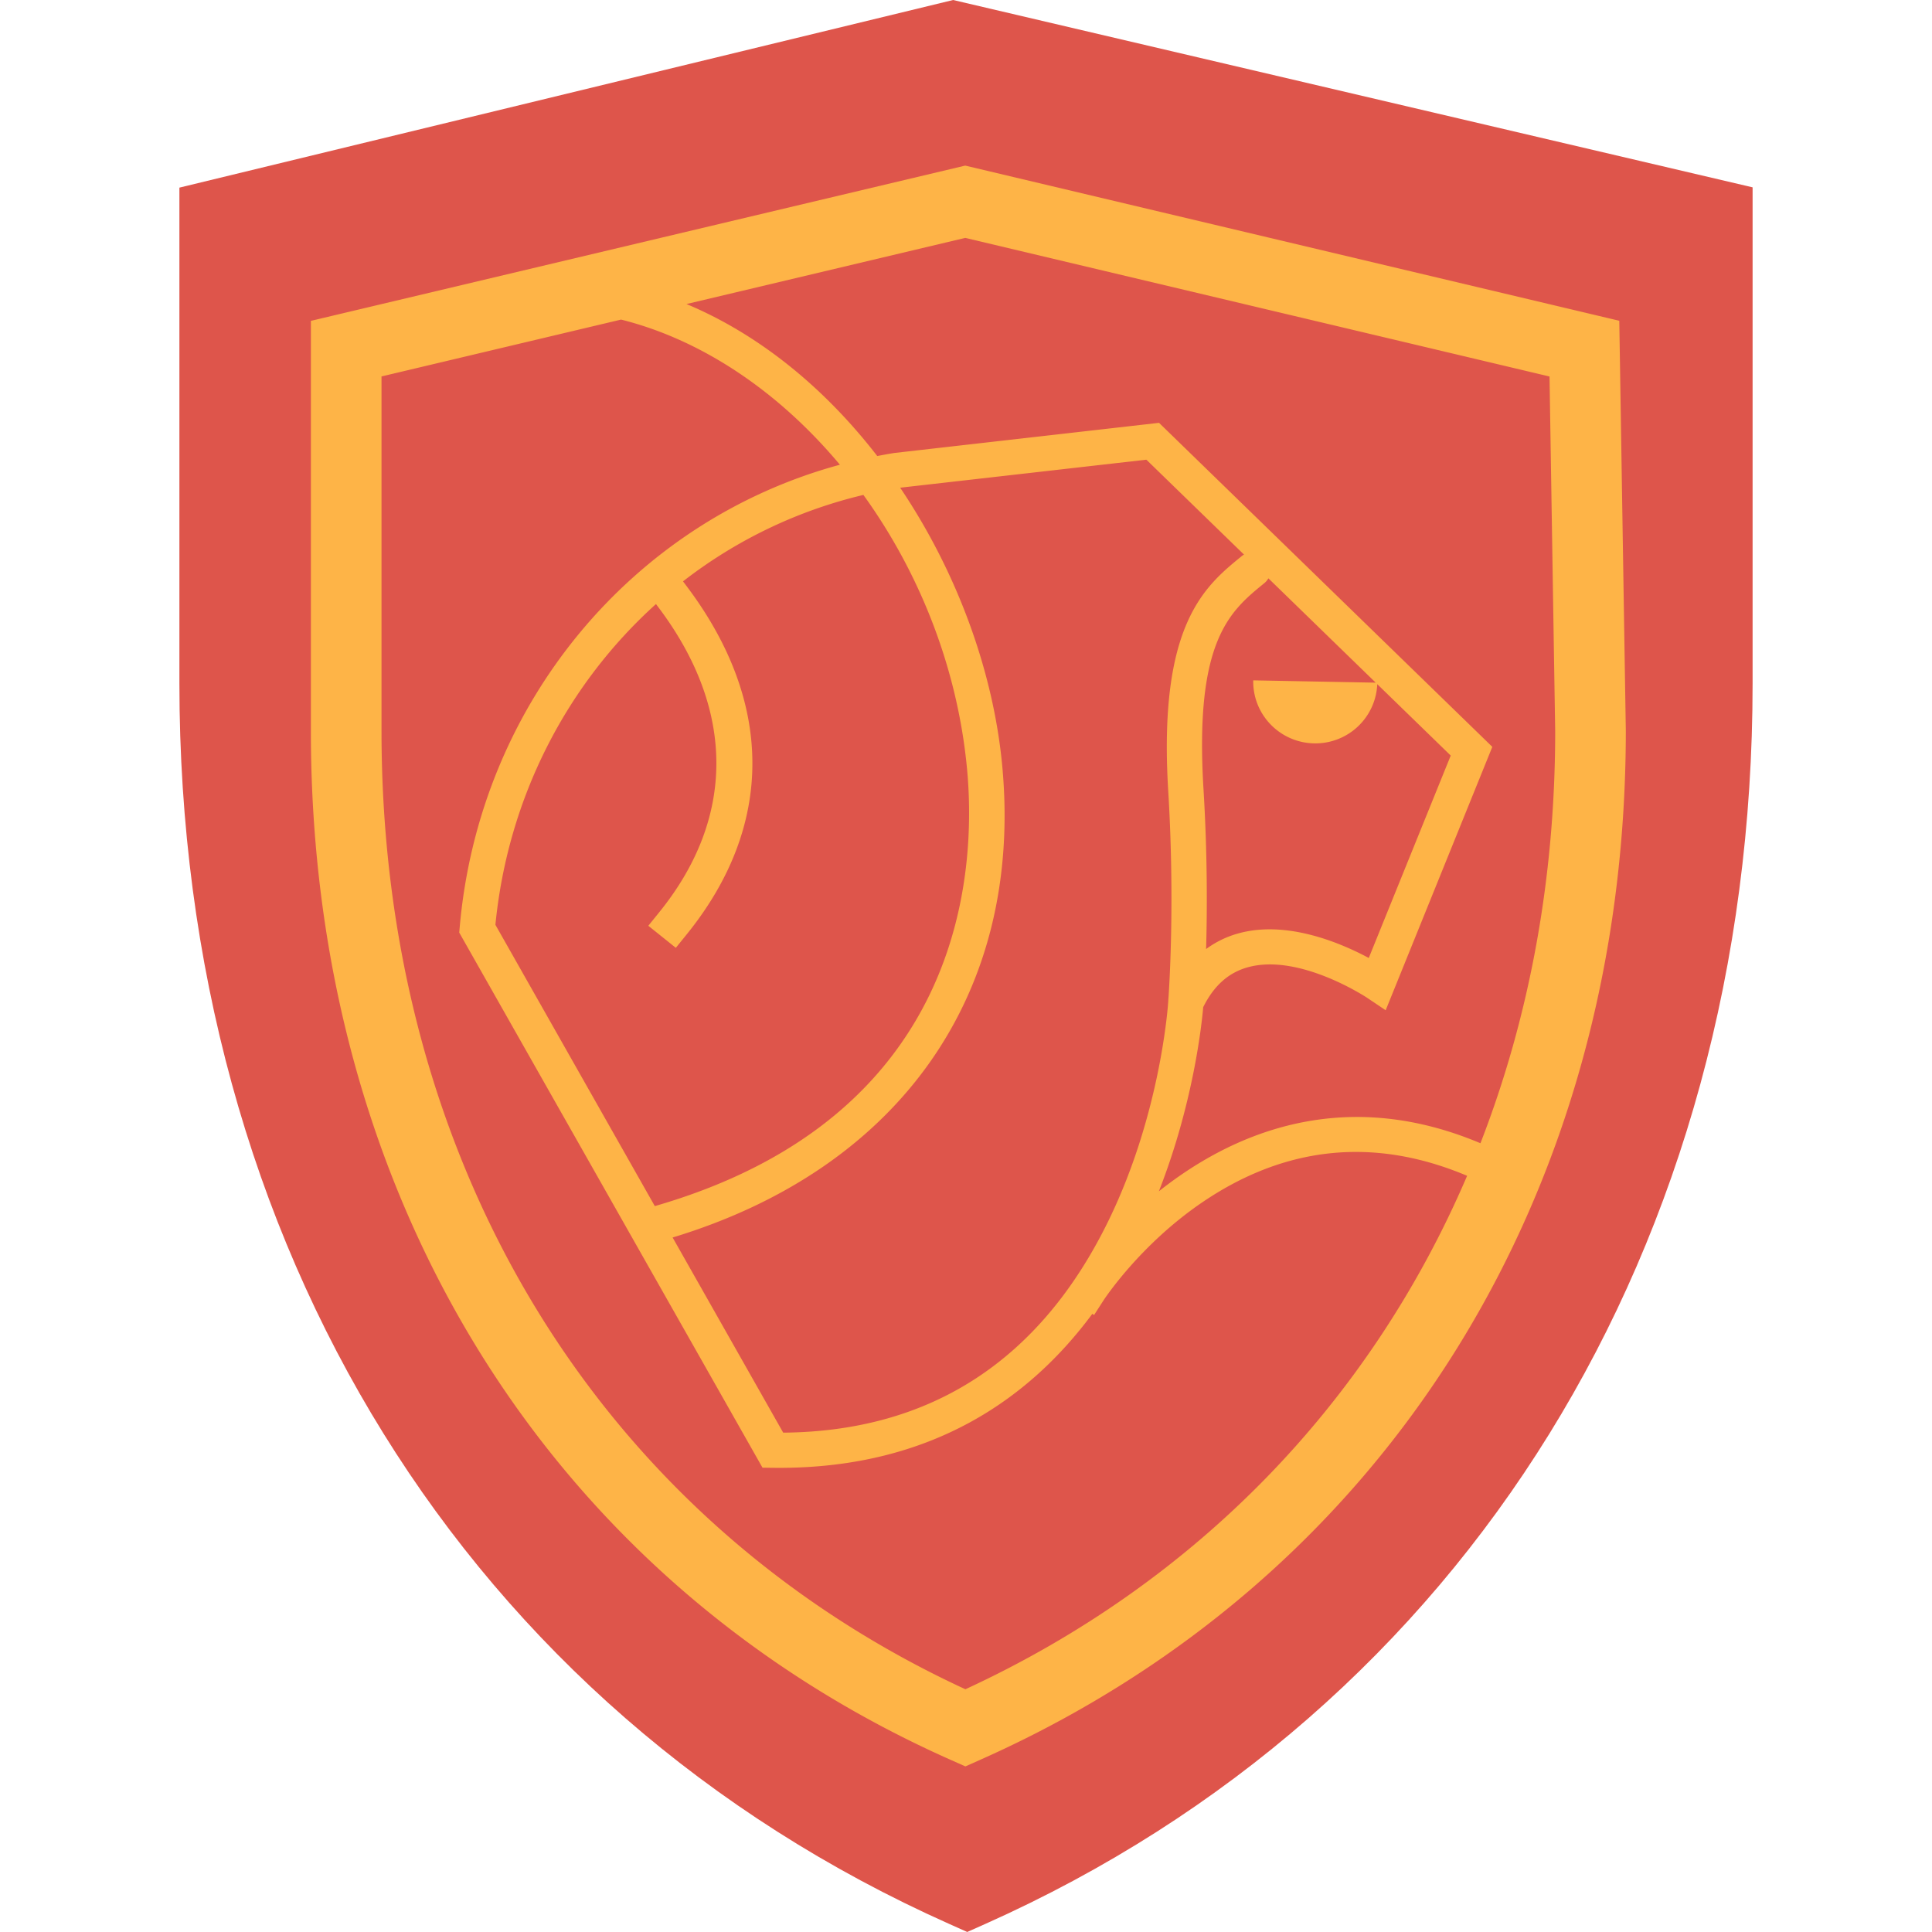 <svg xmlns="http://www.w3.org/2000/svg" width="140" height="140" viewBox="0 0 140 140">
    <g fill="none" fill-rule="evenodd">
        <path fill="#DE554B" d="M13 13.596V49.53c0 40.677 20.841 74.274 55.749 89.87l1.34.599 1.341-.598C106.226 123.856 127 90.26 127 49.53V13.575L69.067 0 13 13.596z"/>
        <path fill="#FEB447" d="M107.28 82.842l-.157-.064c-10.064-4.17-18.064-.486-23.146 3.547 2.49-6.35 3.102-12.066 3.212-13.343.773-1.556 1.832-2.502 3.234-2.89 3.748-1.04 8.627 2.2 8.675 2.233l1.313.882 7.728-19.087L83.988 30.64l-19.17 2.183c-.419.065-.833.143-1.248.223-3.708-4.795-8.4-8.737-13.823-11.014l20.197-4.793 42.34 10.044.411 25.703c0 10.686-1.875 20.747-5.415 29.855zM70.074 55.704c.694 7.38-.135 25.2-22.624 31.695L35.899 67.015c.907-9.25 5.206-17.447 11.635-23.243l.22.293c5.532 7.38 5.543 15.202.028 22.026l-.803.994 1.994 1.598.803-.993c6.317-7.818 6.327-16.75.028-25.15l-.31-.413a34.146 34.146 0 0113.071-6.263c4.053 5.612 6.82 12.527 7.509 19.84zm19.93-15.425c-2.712 2.207-6.087 4.955-5.349 17.039.468 7.706.099 13.82.017 15.002l-.004.01-.013.242c-.005.08-.503 8.037-4.325 15.873-4.93 10.112-12.86 15.28-23.577 15.37L48.74 89.674c16.516-5.009 25.433-17.736 23.883-34.208-.64-6.795-3.26-13.993-7.393-20.125l17.841-2.03 7.074 6.876c-.048.029-.096.055-.14.092zm5.226 13.588a4.487 4.487 0 004.572-4.29l5.323 5.174-5.939 14.667c-2.012-1.079-5.928-2.756-9.44-1.783a7.135 7.135 0 00-2.347 1.136c.08-2.804.098-6.882-.19-11.608-.658-10.781 1.921-12.88 4.414-14.91.122-.1.216-.218.29-.345l7.777 7.56-8.876-.167c-.046 2.476 1.93 4.52 4.416 4.566zM69.956 122.41c-26.517-12.26-42.31-38.123-42.31-69.422v-25.71l17.36-4.12c5.944 1.488 11.486 5.293 15.856 10.518-15.031 4.077-26.132 17.33-27.55 33.509l-.034.393 21.975 38.775.735.01c.161.002.317.003.476.003 11.038 0 18.134-5.008 22.689-11.159l.129.082.69-1.07c.026-.04 2.632-4.035 7.187-7.12 5.974-4.048 12.361-4.708 18.981-1.968l.173.071c-7.012 16.369-19.55 29.445-36.357 37.208zM69.944 12L22.528 23.251v29.736c0 33.779 17.34 61.648 46.386 74.55l1.042.463 1.042-.463c29.314-13.022 46.815-40.89 46.815-74.59l-.473-29.703L69.944 12z"/>
    </g>
</svg>
